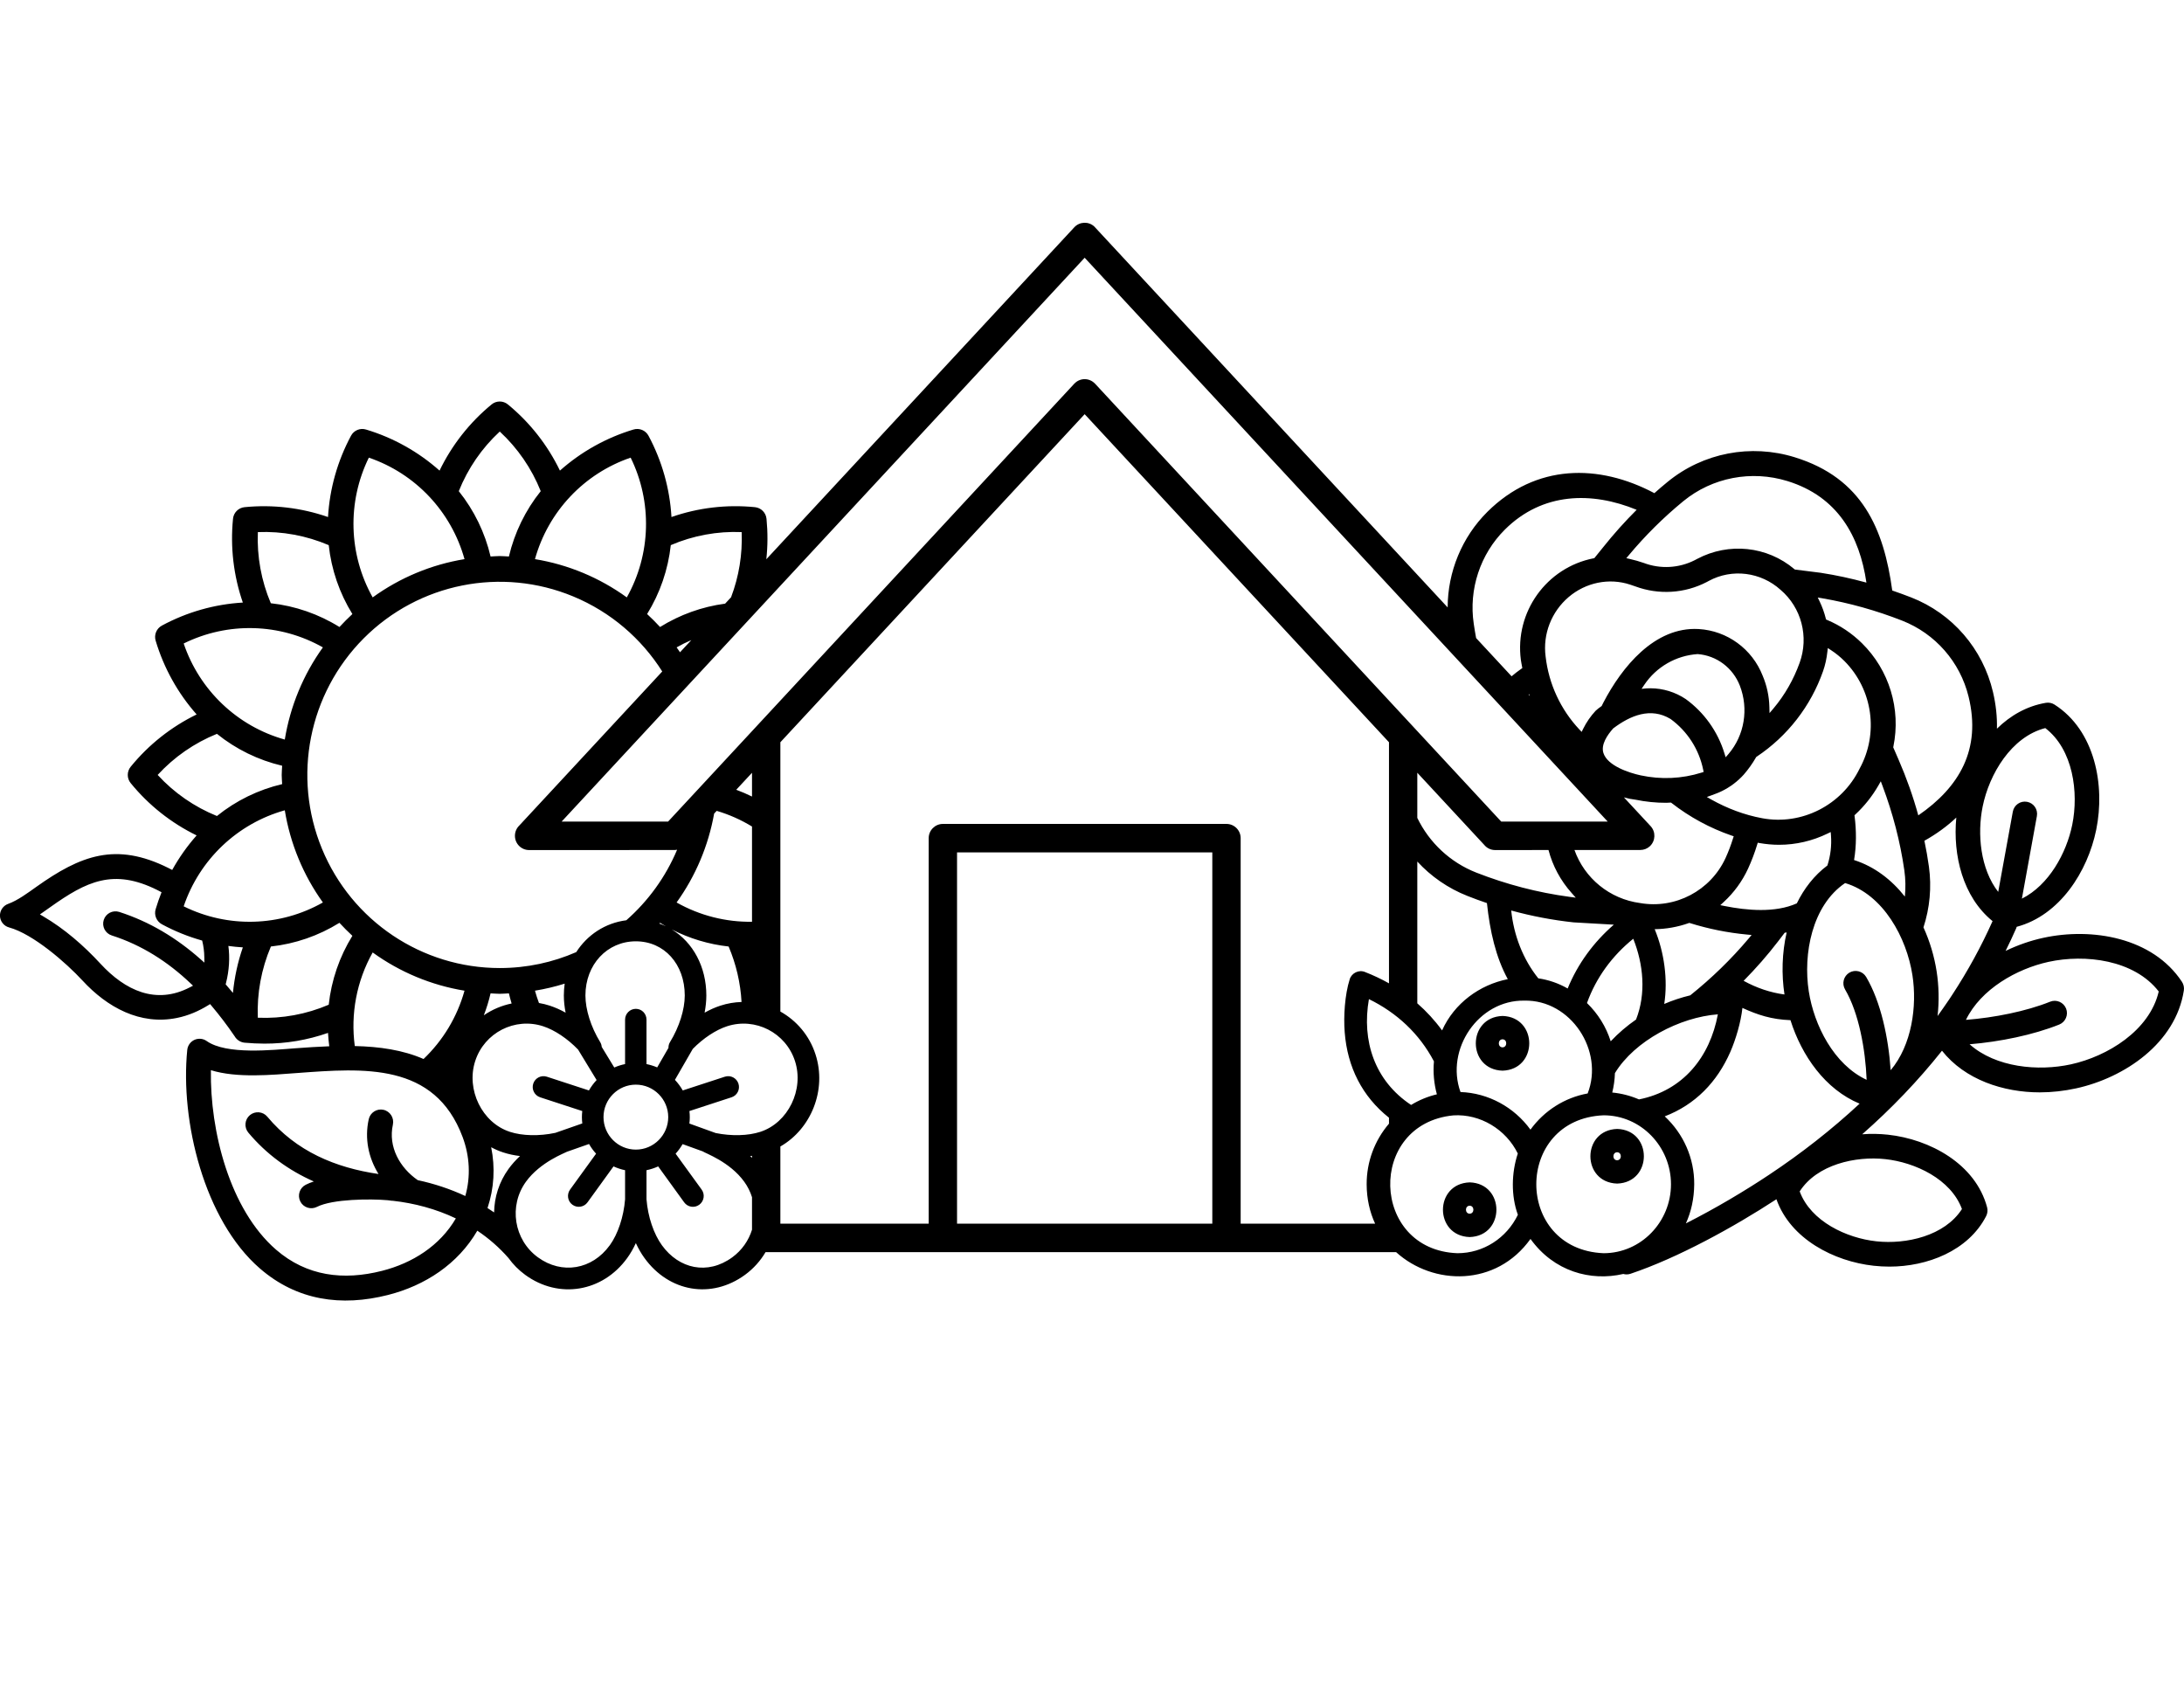 <?xml version="1.0" encoding="UTF-8"?> <svg xmlns="http://www.w3.org/2000/svg" width="58" height="45" viewBox="0 0 58 45" fill="none"><g clip-path="url(#clip0_155_2)"><path fill-rule="evenodd" clip-rule="evenodd" d="M6.186 26.365C6.13 26.296 6.073 26.229 6.014 26.162L5.993 26.138L6.001 26.106C6.088 25.763 6.106 25.431 6.065 25.118C6.192 25.136 6.32 25.148 6.449 25.156C6.313 25.548 6.226 25.954 6.186 26.365ZM36.887 29.679C36.175 29.114 35.783 28.335 35.711 27.411C35.677 26.991 35.714 26.412 35.843 26.006C35.892 25.837 36.088 25.742 36.25 25.81C36.471 25.896 36.684 25.997 36.887 26.111V19.709L28.805 10.998L20.724 19.709V26.86C21.152 27.099 21.495 27.494 21.657 27.997C21.963 28.939 21.542 29.976 20.724 30.443V32.493H24.663V22.256C24.663 22.048 24.832 21.878 25.04 21.878H32.571C32.779 21.878 32.948 22.047 32.948 22.256V32.493H36.519C36.377 32.186 36.295 31.835 36.294 31.446C36.292 30.852 36.505 30.283 36.887 29.837V29.679V29.679ZM37.639 26.642C37.882 26.854 38.103 27.094 38.297 27.361C38.621 26.638 39.298 26.147 40.042 26C39.723 25.416 39.568 24.727 39.488 23.98C39.314 23.921 39.141 23.858 38.97 23.79C38.455 23.587 38.003 23.272 37.639 22.877L37.639 26.642H37.639ZM40.852 25.978C41.121 26.018 41.385 26.106 41.632 26.248C41.903 25.586 42.325 25.016 42.858 24.553L41.79 24.492C41.23 24.432 40.676 24.326 40.133 24.177C40.201 24.839 40.448 25.474 40.852 25.978ZM43.943 24.673C44.197 25.285 44.297 26.014 44.197 26.658C44.421 26.562 44.651 26.487 44.886 26.43L44.892 26.426C45.455 25.975 45.975 25.471 46.441 24.918L46.517 24.827L46.399 24.816C45.884 24.768 45.375 24.666 44.882 24.512L44.862 24.506L44.843 24.513C44.554 24.615 44.249 24.669 43.943 24.673L43.943 24.673ZM46.273 26.764C46.233 27.143 46.094 27.606 45.954 27.927C45.602 28.733 45.019 29.333 44.21 29.643C44.708 30.106 44.998 30.756 44.993 31.447C44.99 31.833 44.91 32.181 44.772 32.485C45.563 32.085 46.345 31.618 46.983 31.193C47.833 30.628 48.641 29.998 49.385 29.306C48.473 28.927 47.849 28.037 47.549 27.089C47.042 27.07 46.681 26.949 46.273 26.764H46.273ZM43.109 33.828C42.241 34.029 41.267 33.763 40.645 32.898C39.734 34.173 38.06 34.141 37.075 33.248H20.348L20.331 33.248C20.196 33.478 20.012 33.685 19.784 33.852C18.892 34.502 17.769 34.308 17.116 33.406C17.03 33.288 16.953 33.154 16.886 33.009C16.819 33.154 16.742 33.288 16.656 33.406C16.004 34.307 14.842 34.504 13.948 33.852C13.772 33.723 13.624 33.572 13.503 33.404L13.503 33.404V33.404C13.261 33.128 12.985 32.886 12.676 32.679C12.163 33.563 11.292 34.134 10.307 34.385C9.064 34.701 7.887 34.535 6.903 33.683C5.421 32.4 4.783 29.764 4.973 27.878C4.985 27.762 5.057 27.661 5.165 27.611C5.272 27.565 5.394 27.575 5.489 27.643C6.013 28.014 7.235 27.88 7.85 27.835C8.148 27.813 8.448 27.793 8.744 27.782C8.729 27.664 8.718 27.546 8.711 27.427C8.168 27.617 7.596 27.714 7.02 27.712C6.847 27.711 6.672 27.703 6.495 27.687C6.383 27.676 6.286 27.611 6.232 27.517C6.228 27.512 6.224 27.506 6.22 27.5C6.032 27.223 5.829 26.958 5.614 26.703L5.579 26.662L5.534 26.69C5.277 26.849 4.999 26.969 4.703 27.029C3.72 27.231 2.844 26.746 2.19 26.036C1.757 25.567 0.883 24.802 0.24 24.626C0.103 24.589 0.005 24.466 -0.001 24.323C-0.007 24.181 0.082 24.049 0.216 24.001C0.469 23.911 0.743 23.706 0.963 23.55C2.138 22.715 3.073 22.351 4.47 23.047C4.505 23.064 4.539 23.082 4.573 23.1C4.755 22.773 4.972 22.465 5.222 22.183C4.545 21.853 3.948 21.38 3.471 20.795C3.367 20.669 3.367 20.486 3.471 20.359C3.948 19.774 4.545 19.301 5.222 18.971C4.722 18.406 4.351 17.738 4.134 17.014C4.086 16.857 4.156 16.688 4.3 16.611C4.964 16.253 5.697 16.044 6.449 16C6.202 15.286 6.113 14.527 6.188 13.776C6.203 13.612 6.332 13.483 6.495 13.467C7.244 13.393 8 13.482 8.711 13.729C8.755 12.974 8.964 12.238 9.321 11.572C9.397 11.427 9.566 11.357 9.722 11.406C10.444 11.623 11.109 11.995 11.673 12.496C12.001 11.817 12.473 11.218 13.054 10.74C13.18 10.635 13.363 10.635 13.489 10.74C14.071 11.218 14.542 11.817 14.87 12.496C15.434 11.995 16.1 11.623 16.821 11.406C16.978 11.357 17.146 11.427 17.223 11.572C17.58 12.238 17.788 12.974 17.832 13.729C18.543 13.481 19.299 13.392 20.048 13.467C20.211 13.483 20.34 13.612 20.356 13.776C20.391 14.134 20.39 14.494 20.351 14.85L28.53 6.035C28.671 5.883 28.91 5.874 29.061 6.015L38.445 16.129C38.447 15.184 38.824 14.262 39.502 13.589C40.789 12.313 42.457 12.31 43.935 13.095C44.049 12.993 44.165 12.894 44.284 12.797C45.23 12.021 46.498 11.781 47.663 12.142C49.459 12.696 50.029 14.048 50.252 15.68C50.421 15.738 50.589 15.799 50.756 15.864C51.849 16.291 52.658 17.229 52.927 18.375C53.006 18.712 53.04 19.037 53.032 19.349C53.388 19 53.824 18.748 54.333 18.662C54.412 18.649 54.494 18.666 54.561 18.709C55.638 19.397 55.909 20.854 55.669 22.032C55.442 23.144 54.7 24.306 53.557 24.61C53.553 24.625 53.548 24.639 53.542 24.653C53.453 24.855 53.36 25.054 53.262 25.25C53.586 25.093 53.926 24.976 54.262 24.903C55.553 24.621 57.168 24.891 57.946 26.071C57.99 26.138 58.008 26.221 57.996 26.3C57.781 27.698 56.424 28.618 55.134 28.9C54.817 28.969 54.492 29.006 54.168 29.006C53.207 29.006 52.182 28.672 51.573 27.9C50.937 28.701 50.225 29.441 49.454 30.119C49.685 30.101 49.916 30.106 50.138 30.13C51.248 30.25 52.464 30.904 52.771 32.059C52.792 32.137 52.782 32.221 52.745 32.293C52.267 33.221 51.171 33.633 50.179 33.633C50.039 33.633 49.899 33.625 49.76 33.61C48.703 33.495 47.548 32.898 47.176 31.844C46.044 32.583 44.561 33.4 43.301 33.823C43.268 33.834 43.233 33.84 43.198 33.84C43.167 33.84 43.137 33.836 43.108 33.827L43.109 33.828ZM43.448 27.072C43.719 26.386 43.645 25.604 43.374 24.927C42.816 25.378 42.389 25.956 42.145 26.634C42.437 26.917 42.653 27.264 42.775 27.65C42.978 27.434 43.206 27.24 43.448 27.072L43.448 27.072ZM38.786 28.997C39.526 29.023 40.211 29.399 40.644 29.996C41.008 29.494 41.55 29.146 42.163 29.035C42.605 27.904 41.717 26.543 40.482 26.57C39.262 26.549 38.377 27.866 38.786 28.997ZM39.904 26.977C40.848 27.008 40.849 28.4 39.902 28.43C38.956 28.4 38.956 27.008 39.904 26.977ZM39.903 27.597C39.771 27.599 39.771 27.808 39.902 27.811C40.033 27.808 40.034 27.6 39.903 27.597ZM36.354 26.53C36.159 27.639 36.505 28.698 37.474 29.34C37.686 29.211 37.917 29.115 38.159 29.058C38.082 28.776 38.054 28.472 38.081 28.183C37.694 27.448 37.094 26.891 36.354 26.53ZM40.308 30.63C39.994 29.989 39.31 29.573 38.598 29.617C36.296 29.841 36.391 33.192 38.705 33.277C39.394 33.277 40.01 32.876 40.31 32.257C40.125 31.749 40.139 31.14 40.308 30.63H40.308ZM39.032 31.396C39.976 31.427 39.976 32.818 39.03 32.848C38.084 32.818 38.083 31.427 39.032 31.396ZM39.029 32.228C39.161 32.226 39.162 32.018 39.03 32.016C38.898 32.018 38.899 32.226 39.029 32.228ZM44.376 31.446C44.376 30.45 43.583 29.615 42.586 29.615C40.204 29.715 40.204 33.177 42.585 33.277C43.583 33.277 44.376 32.443 44.376 31.446ZM42.948 29.977C43.892 30.007 43.892 31.398 42.946 31.428C41.999 31.398 41.999 30.007 42.948 29.977ZM42.945 30.809C43.077 30.807 43.077 30.599 42.946 30.596C42.815 30.599 42.814 30.807 42.945 30.809ZM43.526 29.193C44.702 28.959 45.41 28.064 45.621 26.934C44.614 27.009 43.411 27.633 42.887 28.495C42.882 28.669 42.858 28.841 42.816 29.01C43.061 29.034 43.3 29.095 43.526 29.193ZM19.006 30.086L18.308 29.834C18.322 29.72 18.322 29.616 18.309 29.502L19.427 29.137C19.578 29.088 19.66 28.926 19.611 28.775C19.562 28.624 19.401 28.541 19.25 28.59L18.132 28.955C18.074 28.853 18.004 28.759 17.924 28.674L18.398 27.852C18.676 27.569 19.005 27.35 19.307 27.251C20.058 27.006 20.868 27.421 21.112 28.174C21.359 28.935 20.929 29.814 20.192 30.054C19.865 30.16 19.428 30.171 19.006 30.086L19.006 30.086ZM19.447 33.386C18.788 33.866 18.031 33.691 17.58 33.068C17.361 32.767 17.206 32.31 17.169 31.846V31.073C17.276 31.051 17.382 31.016 17.479 30.972L18.17 31.927C18.263 32.055 18.442 32.084 18.57 31.99C18.698 31.897 18.727 31.717 18.634 31.588L17.942 30.634C18.013 30.556 18.075 30.471 18.128 30.38L18.662 30.573C18.727 30.622 19.379 30.846 19.764 31.378C19.857 31.506 19.926 31.646 19.971 31.79V32.653C19.882 32.938 19.705 33.197 19.447 33.386V33.386ZM16.192 33.068C15.726 33.712 14.923 33.851 14.285 33.386C13.646 32.92 13.504 32.019 13.968 31.378C14.348 30.854 15.006 30.615 15.056 30.583L15.643 30.377C15.696 30.47 15.758 30.556 15.83 30.634L15.139 31.588C15.046 31.717 15.074 31.897 15.202 31.99C15.33 32.083 15.509 32.055 15.602 31.927L16.293 30.972C16.39 31.016 16.493 31.051 16.6 31.073V31.846C16.563 32.31 16.411 32.767 16.193 33.068H16.192ZM13.539 30.053C12.803 29.813 12.373 28.935 12.62 28.174C12.864 27.42 13.674 27.006 14.425 27.251C14.733 27.352 15.07 27.578 15.352 27.87L15.844 28.679C15.766 28.762 15.697 28.855 15.64 28.955L14.522 28.59C14.372 28.541 14.21 28.624 14.161 28.775C14.112 28.926 14.195 29.088 14.345 29.137L15.463 29.502C15.45 29.617 15.451 29.721 15.464 29.831L14.748 30.081C14.319 30.172 13.873 30.162 13.54 30.054L13.539 30.053ZM16.886 24.995C17.639 24.995 18.185 25.6 18.185 26.433C18.185 26.808 18.039 27.27 17.794 27.67C17.764 27.718 17.751 27.772 17.752 27.825L17.453 28.343C17.364 28.305 17.266 28.275 17.169 28.255V27.075C17.169 26.917 17.044 26.788 16.886 26.788C16.728 26.788 16.6 26.917 16.6 27.075V28.255C16.5 28.275 16.404 28.306 16.313 28.346L15.98 27.799C15.976 27.754 15.963 27.71 15.938 27.67C15.693 27.27 15.547 26.808 15.547 26.433C15.547 25.613 16.123 24.995 16.886 24.995V24.995ZM16.886 30.526C16.412 30.526 16.027 30.139 16.027 29.663C16.027 29.188 16.412 28.801 16.886 28.801C17.36 28.801 17.746 29.188 17.746 29.663C17.746 30.139 17.36 30.526 16.886 30.526ZM19.693 26.606C19.506 26.612 19.317 26.643 19.13 26.704C18.991 26.749 18.851 26.812 18.712 26.89C18.742 26.733 18.758 26.579 18.758 26.433C18.758 25.676 18.407 25.024 17.84 24.68C18.311 24.921 18.822 25.075 19.35 25.133C19.549 25.601 19.665 26.1 19.693 26.606V26.606ZM17.681 24.594C17.626 24.568 17.569 24.545 17.51 24.524L17.529 24.504C17.579 24.535 17.63 24.565 17.682 24.594H17.681ZM16.633 24.436C16.067 24.509 15.596 24.826 15.303 25.282C14.68 25.554 13.994 25.705 13.272 25.705C11.205 25.705 9.342 24.456 8.551 22.539C7.76 20.623 8.197 18.417 9.659 16.95C11.12 15.484 13.318 15.045 15.227 15.839C16.221 16.252 17.035 16.957 17.587 17.83L13.793 21.918C13.717 21.991 13.675 22.089 13.675 22.194C13.675 22.402 13.843 22.572 14.051 22.572L17.905 22.571C17.931 22.571 17.957 22.568 17.982 22.563C17.678 23.287 17.213 23.926 16.633 24.436ZM14.996 26.119C14.982 26.221 14.974 26.326 14.974 26.433C14.974 26.579 14.99 26.733 15.021 26.89C14.882 26.812 14.741 26.75 14.602 26.704C14.506 26.673 14.41 26.649 14.313 26.633C14.273 26.526 14.238 26.417 14.207 26.306C14.475 26.262 14.738 26.2 14.996 26.119ZM13.587 26.646C13.322 26.7 13.071 26.807 12.849 26.959C12.922 26.77 12.982 26.575 13.028 26.377C13.11 26.38 13.19 26.389 13.272 26.389C13.354 26.389 13.434 26.38 13.515 26.377C13.536 26.467 13.56 26.557 13.587 26.646L13.587 26.646ZM13.044 30.463C13.145 30.518 13.251 30.564 13.362 30.6C13.501 30.646 13.652 30.678 13.81 30.697C13.693 30.806 13.59 30.921 13.505 31.039C13.252 31.388 13.128 31.792 13.122 32.194C13.065 32.154 13.006 32.115 12.947 32.078C13.123 31.551 13.153 31 13.044 30.463ZM19.971 30.744C19.955 30.728 19.939 30.713 19.922 30.697L19.971 30.691V30.744ZM19.971 20.52V21.151C19.835 21.084 19.695 21.024 19.552 20.971L19.971 20.52ZM19.971 21.947V24.476C19.28 24.486 18.588 24.314 17.968 23.964C18.473 23.262 18.813 22.455 18.965 21.604L19.033 21.531C19.366 21.629 19.681 21.77 19.971 21.947V21.947ZM37.639 21.718L37.639 20.519L39.414 22.432C39.486 22.521 39.592 22.572 39.706 22.572L41.123 22.571C41.234 22.993 41.444 23.384 41.736 23.71L41.847 23.836L41.681 23.814C40.835 23.701 40.005 23.483 39.209 23.172C38.514 22.9 37.958 22.376 37.639 21.718V21.718ZM41.813 22.571L43.56 22.57C43.655 22.57 43.746 22.535 43.816 22.47C43.967 22.328 43.976 22.089 43.835 21.937L43.126 21.173C43.227 21.202 43.33 21.223 43.436 21.235C43.705 21.29 43.977 21.318 44.249 21.317C44.285 21.317 44.32 21.313 44.355 21.312L44.377 21.312L44.395 21.325C44.874 21.698 45.411 21.989 45.985 22.187L46.042 22.206L46.023 22.264C45.968 22.441 45.902 22.615 45.825 22.784C45.426 23.651 44.491 24.142 43.556 23.979C42.747 23.872 42.079 23.319 41.813 22.571H41.813ZM40.627 18.479L40.594 18.444L40.608 18.431L40.627 18.479ZM40.143 17.958L39.201 16.943C39.178 16.817 39.156 16.69 39.138 16.563C39.001 15.649 39.31 14.714 39.964 14.063C40.964 13.068 42.275 13.048 43.464 13.537C43.151 13.849 42.856 14.178 42.581 14.523L42.34 14.821L42.319 14.825C41.068 15.072 40.223 16.253 40.389 17.521C40.397 17.582 40.411 17.642 40.421 17.702L40.428 17.74L40.395 17.763C40.308 17.824 40.224 17.889 40.143 17.958V17.958ZM19.415 15.859L19.257 16.029C18.644 16.11 18.055 16.322 17.529 16.649C17.419 16.53 17.304 16.415 17.185 16.305C17.528 15.75 17.743 15.124 17.814 14.475H17.814C18.408 14.22 19.051 14.102 19.696 14.129C19.72 14.72 19.624 15.308 19.415 15.859H19.415ZM18.36 16.996L18.059 17.32C18.03 17.276 18 17.233 17.969 17.19C18.096 17.118 18.227 17.053 18.36 16.996V16.996ZM25.416 32.492V22.634H32.195V32.492H25.416ZM17.742 21.816H14.915L28.805 6.844L42.696 21.816H39.868L29.081 10.188C29.061 10.168 29.04 10.149 29.016 10.133L29.015 10.132C28.993 10.117 28.968 10.104 28.942 10.094C28.937 10.092 28.931 10.09 28.925 10.088L28.908 10.082L28.899 10.08L28.882 10.076L28.873 10.074L28.855 10.071L28.846 10.07L28.828 10.069L28.81 10.068H28.801L28.783 10.069L28.774 10.069L28.756 10.071L28.738 10.074L28.72 10.078L28.711 10.08L28.703 10.082L28.685 10.088C28.679 10.09 28.674 10.092 28.668 10.094C28.642 10.104 28.618 10.117 28.595 10.132L28.595 10.133C28.571 10.149 28.549 10.168 28.53 10.188L20.09 19.286C20.077 19.298 20.065 19.311 20.054 19.325L17.742 21.816L17.742 21.816ZM9.422 27.776C10.075 27.791 10.699 27.88 11.248 28.12C11.76 27.632 12.14 27.009 12.336 26.306C11.456 26.162 10.62 25.814 9.897 25.291C9.468 26.055 9.308 26.929 9.422 27.776L9.422 27.776ZM12.357 31.758C12.503 31.241 12.475 30.701 12.286 30.193C11.543 28.207 9.659 28.362 7.898 28.492C7.211 28.543 6.29 28.631 5.601 28.417C5.574 30.03 6.099 32.116 7.332 33.184C8.147 33.889 9.12 34.006 10.146 33.745C10.954 33.54 11.682 33.079 12.106 32.353C11.578 32.101 11.003 31.948 10.426 31.884C10.418 31.885 10.411 31.885 10.404 31.884C10.369 31.881 10.332 31.873 10.295 31.87C9.841 31.83 8.834 31.835 8.416 32.047C8.254 32.129 8.056 32.064 7.975 31.902C7.893 31.739 7.958 31.541 8.12 31.459C8.185 31.425 8.258 31.397 8.334 31.372C7.663 31.075 7.074 30.647 6.595 30.075C6.479 29.936 6.497 29.727 6.636 29.611C6.774 29.495 6.983 29.513 7.098 29.651C7.868 30.572 8.905 31.006 10.052 31.174C9.785 30.74 9.679 30.236 9.792 29.721C9.83 29.544 10.007 29.43 10.183 29.469C10.36 29.508 10.472 29.684 10.434 29.861C10.304 30.453 10.617 31.007 11.094 31.337C11.529 31.43 11.954 31.57 12.357 31.758L12.357 31.758ZM47.39 26.407C47.309 25.877 47.323 25.302 47.448 24.759L47.42 24.764L47.396 24.767L47.221 24.996C46.938 25.365 46.631 25.714 46.305 26.044C46.654 26.236 47.021 26.358 47.39 26.407V26.407ZM47.718 23.987C47.909 23.595 48.177 23.246 48.53 22.981C48.612 22.726 48.645 22.456 48.625 22.184L48.618 22.093L48.536 22.133C48.134 22.329 47.693 22.432 47.247 22.432C47.075 22.432 46.903 22.416 46.734 22.387L46.68 22.377L46.664 22.43C46.598 22.646 46.518 22.858 46.424 23.063C46.269 23.4 46.049 23.702 45.776 23.952L45.686 24.035L45.806 24.059C46.381 24.174 47.141 24.247 47.718 23.987V23.987ZM49.238 22.837C49.783 23.011 50.235 23.362 50.587 23.807C50.61 23.577 50.606 23.343 50.573 23.11C50.463 22.344 50.266 21.593 49.994 20.869L49.948 20.746L49.883 20.86C49.719 21.144 49.513 21.403 49.273 21.626L49.249 21.648L49.253 21.68C49.3 22.053 49.303 22.453 49.238 22.837V22.837ZM51.081 24.625C51.253 25.002 51.37 25.402 51.431 25.795C51.49 26.175 51.5 26.579 51.456 26.979C51.562 26.832 51.665 26.684 51.766 26.535C51.792 26.492 51.82 26.45 51.849 26.409C52.253 25.792 52.611 25.142 52.916 24.459C52.126 23.817 51.858 22.712 51.953 21.709C51.705 21.943 51.421 22.149 51.106 22.325C51.154 22.553 51.194 22.782 51.226 23.013C51.301 23.558 51.249 24.11 51.081 24.625H51.081ZM52.209 27.081C52.958 27.023 53.81 26.854 54.446 26.598C54.612 26.531 54.802 26.614 54.869 26.781C54.935 26.948 54.853 27.138 54.687 27.205C53.998 27.481 53.109 27.663 52.306 27.729C53.003 28.348 54.13 28.451 54.996 28.262C55.968 28.05 57.088 27.365 57.329 26.327C56.677 25.484 55.374 25.328 54.401 25.541C53.559 25.725 52.605 26.264 52.209 27.081L52.209 27.081ZM50.21 28.418C50.771 27.752 50.916 26.718 50.788 25.895C50.636 24.907 50.018 23.751 49 23.448C48.12 24.044 47.882 25.333 48.035 26.321C48.175 27.225 48.703 28.269 49.572 28.673C49.54 27.869 49.365 26.896 49 26.275C48.908 26.12 48.959 25.919 49.113 25.827C49.267 25.736 49.467 25.787 49.559 25.941C49.949 26.601 50.152 27.561 50.21 28.418V28.418ZM53.066 23.683L53.454 21.553C53.486 21.376 53.655 21.258 53.832 21.291C54.009 21.323 54.126 21.493 54.093 21.671L53.695 23.862C54.413 23.503 54.879 22.652 55.032 21.901C55.207 21.041 55.056 19.9 54.316 19.333C53.413 19.565 52.828 20.556 52.653 21.416C52.505 22.143 52.59 23.071 53.066 23.683V23.683ZM52.103 32.104C51.809 31.307 50.858 30.865 50.068 30.779C49.276 30.693 48.254 30.921 47.794 31.636C48.089 32.433 49.039 32.876 49.83 32.961C50.621 33.047 51.645 32.819 52.103 32.104L52.103 32.104ZM5.369 24.975C5.404 25.115 5.424 25.263 5.426 25.421L5.428 25.561L5.323 25.468C4.688 24.906 3.974 24.474 3.165 24.214C2.994 24.16 2.81 24.255 2.755 24.427C2.7 24.599 2.795 24.784 2.967 24.839C3.764 25.094 4.456 25.537 5.062 26.113L5.126 26.173L5.048 26.214C4.139 26.69 3.321 26.297 2.669 25.591C2.225 25.109 1.711 24.662 1.144 24.33L1.06 24.281L1.14 24.225C1.207 24.179 1.274 24.132 1.34 24.084C2.293 23.407 3.01 23.05 4.179 23.634C4.217 23.653 4.254 23.672 4.29 23.692C4.232 23.839 4.179 23.988 4.134 24.14C4.086 24.297 4.156 24.466 4.3 24.543C4.64 24.727 4.999 24.871 5.369 24.975H5.369ZM16.748 12.152C17.327 13.33 17.288 14.719 16.646 15.863C15.922 15.339 15.087 14.991 14.207 14.847C14.559 13.583 15.51 12.575 16.748 12.152H16.748ZM13.272 11.459C13.747 11.899 14.119 12.439 14.36 13.042C13.953 13.55 13.664 14.143 13.515 14.777C13.434 14.774 13.354 14.765 13.272 14.765C13.19 14.765 13.11 14.774 13.028 14.777C12.879 14.143 12.591 13.55 12.184 13.042C12.425 12.439 12.796 11.899 13.272 11.459H13.272ZM9.795 12.152C11.033 12.575 11.984 13.583 12.336 14.847C11.456 14.991 10.621 15.339 9.897 15.863C9.255 14.719 9.217 13.33 9.795 12.152ZM8.73 14.475C8.8 15.124 9.015 15.75 9.358 16.305C9.239 16.415 9.125 16.53 9.015 16.649C8.462 16.305 7.839 16.089 7.192 16.018C6.939 15.422 6.821 14.777 6.848 14.129C7.492 14.103 8.135 14.222 8.729 14.475V14.475L8.73 14.475ZM4.878 17.087C6.052 16.507 7.435 16.545 8.575 17.19C8.053 17.916 7.707 18.754 7.563 19.638C6.303 19.285 5.299 18.33 4.878 17.087L4.878 17.087ZM4.187 20.577C4.624 20.101 5.162 19.728 5.761 19.486C6.268 19.895 6.86 20.184 7.493 20.333C7.49 20.414 7.481 20.494 7.481 20.577C7.481 20.659 7.49 20.739 7.493 20.821C6.86 20.97 6.268 21.259 5.761 21.668C5.162 21.426 4.624 21.053 4.187 20.577ZM4.878 24.066C5.299 22.823 6.304 21.869 7.563 21.516C7.707 22.399 8.053 23.237 8.575 23.964C7.435 24.609 6.052 24.647 4.878 24.066H4.878ZM8.729 26.679C8.136 26.933 7.493 27.051 6.847 27.024C6.821 26.376 6.94 25.73 7.194 25.133C7.84 25.062 8.462 24.847 9.014 24.504C9.124 24.623 9.239 24.739 9.358 24.849C9.015 25.404 8.8 26.029 8.73 26.679H8.729V26.679ZM49.566 15.47C49.165 15.36 48.759 15.272 48.349 15.209L47.665 15.123L47.651 15.111C46.927 14.5 45.909 14.398 45.074 14.839L45.01 14.873C44.587 15.089 44.091 15.115 43.65 14.947C43.541 14.909 43.403 14.869 43.289 14.844L43.19 14.821L43.256 14.743C43.692 14.221 44.176 13.741 44.701 13.31C45.475 12.675 46.514 12.48 47.468 12.774C48.802 13.185 49.386 14.235 49.566 15.47H49.566ZM50.944 21.651C50.805 21.146 50.629 20.651 50.42 20.171L50.278 19.844L50.282 19.824C50.487 18.826 50.172 17.792 49.446 17.078C49.18 16.816 48.867 16.606 48.523 16.462L48.494 16.45L48.486 16.419C48.447 16.266 48.394 16.117 48.326 15.975L48.274 15.866L48.392 15.886C49.118 16.011 49.829 16.211 50.515 16.48C51.395 16.825 52.054 17.577 52.279 18.498C52.621 19.896 52.037 20.9 50.944 21.651ZM41.66 15.852C42.112 15.468 42.731 15.337 43.295 15.525L43.43 15.571C44.051 15.801 44.741 15.759 45.327 15.454L45.379 15.426C45.999 15.09 46.763 15.19 47.285 15.661C47.842 16.135 48.042 16.909 47.793 17.598C47.634 18.039 47.401 18.451 47.099 18.81L46.993 18.935L46.989 18.771C46.982 18.487 46.922 18.206 46.811 17.943C46.533 17.233 45.87 16.747 45.11 16.703C43.938 16.636 43.068 17.72 42.581 18.655L42.535 18.747L42.523 18.756C42.481 18.786 42.409 18.838 42.375 18.873C42.242 19.016 42.13 19.178 42.043 19.354L42.004 19.434L41.942 19.369C41.444 18.838 41.13 18.16 41.047 17.436C40.967 16.838 41.202 16.241 41.66 15.852ZM43.574 20.589C43.266 20.523 42.691 20.336 42.582 19.996C42.509 19.769 42.692 19.511 42.836 19.348L42.84 19.343L42.845 19.339C43.297 18.999 43.836 18.772 44.364 19.091C44.813 19.418 45.122 19.9 45.232 20.443L45.243 20.498L45.19 20.515C44.666 20.68 44.11 20.704 43.574 20.589H43.574ZM44.767 18.562C44.49 18.377 44.165 18.277 43.832 18.276C43.796 18.276 43.761 18.276 43.725 18.279L43.595 18.291L43.668 18.183C43.988 17.707 44.509 17.407 45.084 17.368C45.592 17.407 46.022 17.737 46.205 18.207C46.442 18.821 46.33 19.523 45.902 20.023L45.828 20.108L45.795 20.001C45.617 19.422 45.255 18.916 44.767 18.562ZM49.383 20.414C48.913 21.377 47.852 21.922 46.799 21.727C46.323 21.639 45.868 21.466 45.446 21.23L45.328 21.163L45.455 21.117C45.537 21.087 45.65 21.046 45.728 21.006C45.948 20.898 46.145 20.75 46.308 20.569C46.43 20.429 46.539 20.276 46.632 20.114L46.639 20.101L46.651 20.093C47.469 19.548 48.089 18.751 48.415 17.821C48.473 17.655 48.51 17.483 48.529 17.308L48.541 17.208L48.625 17.263C48.752 17.346 48.871 17.442 48.979 17.55C49.736 18.308 49.899 19.478 49.383 20.414H49.383Z" fill="black"></path></g><defs><clipPath id="clip0_155_2"><rect width="58" height="45" fill="white"></rect></clipPath></defs></svg> 